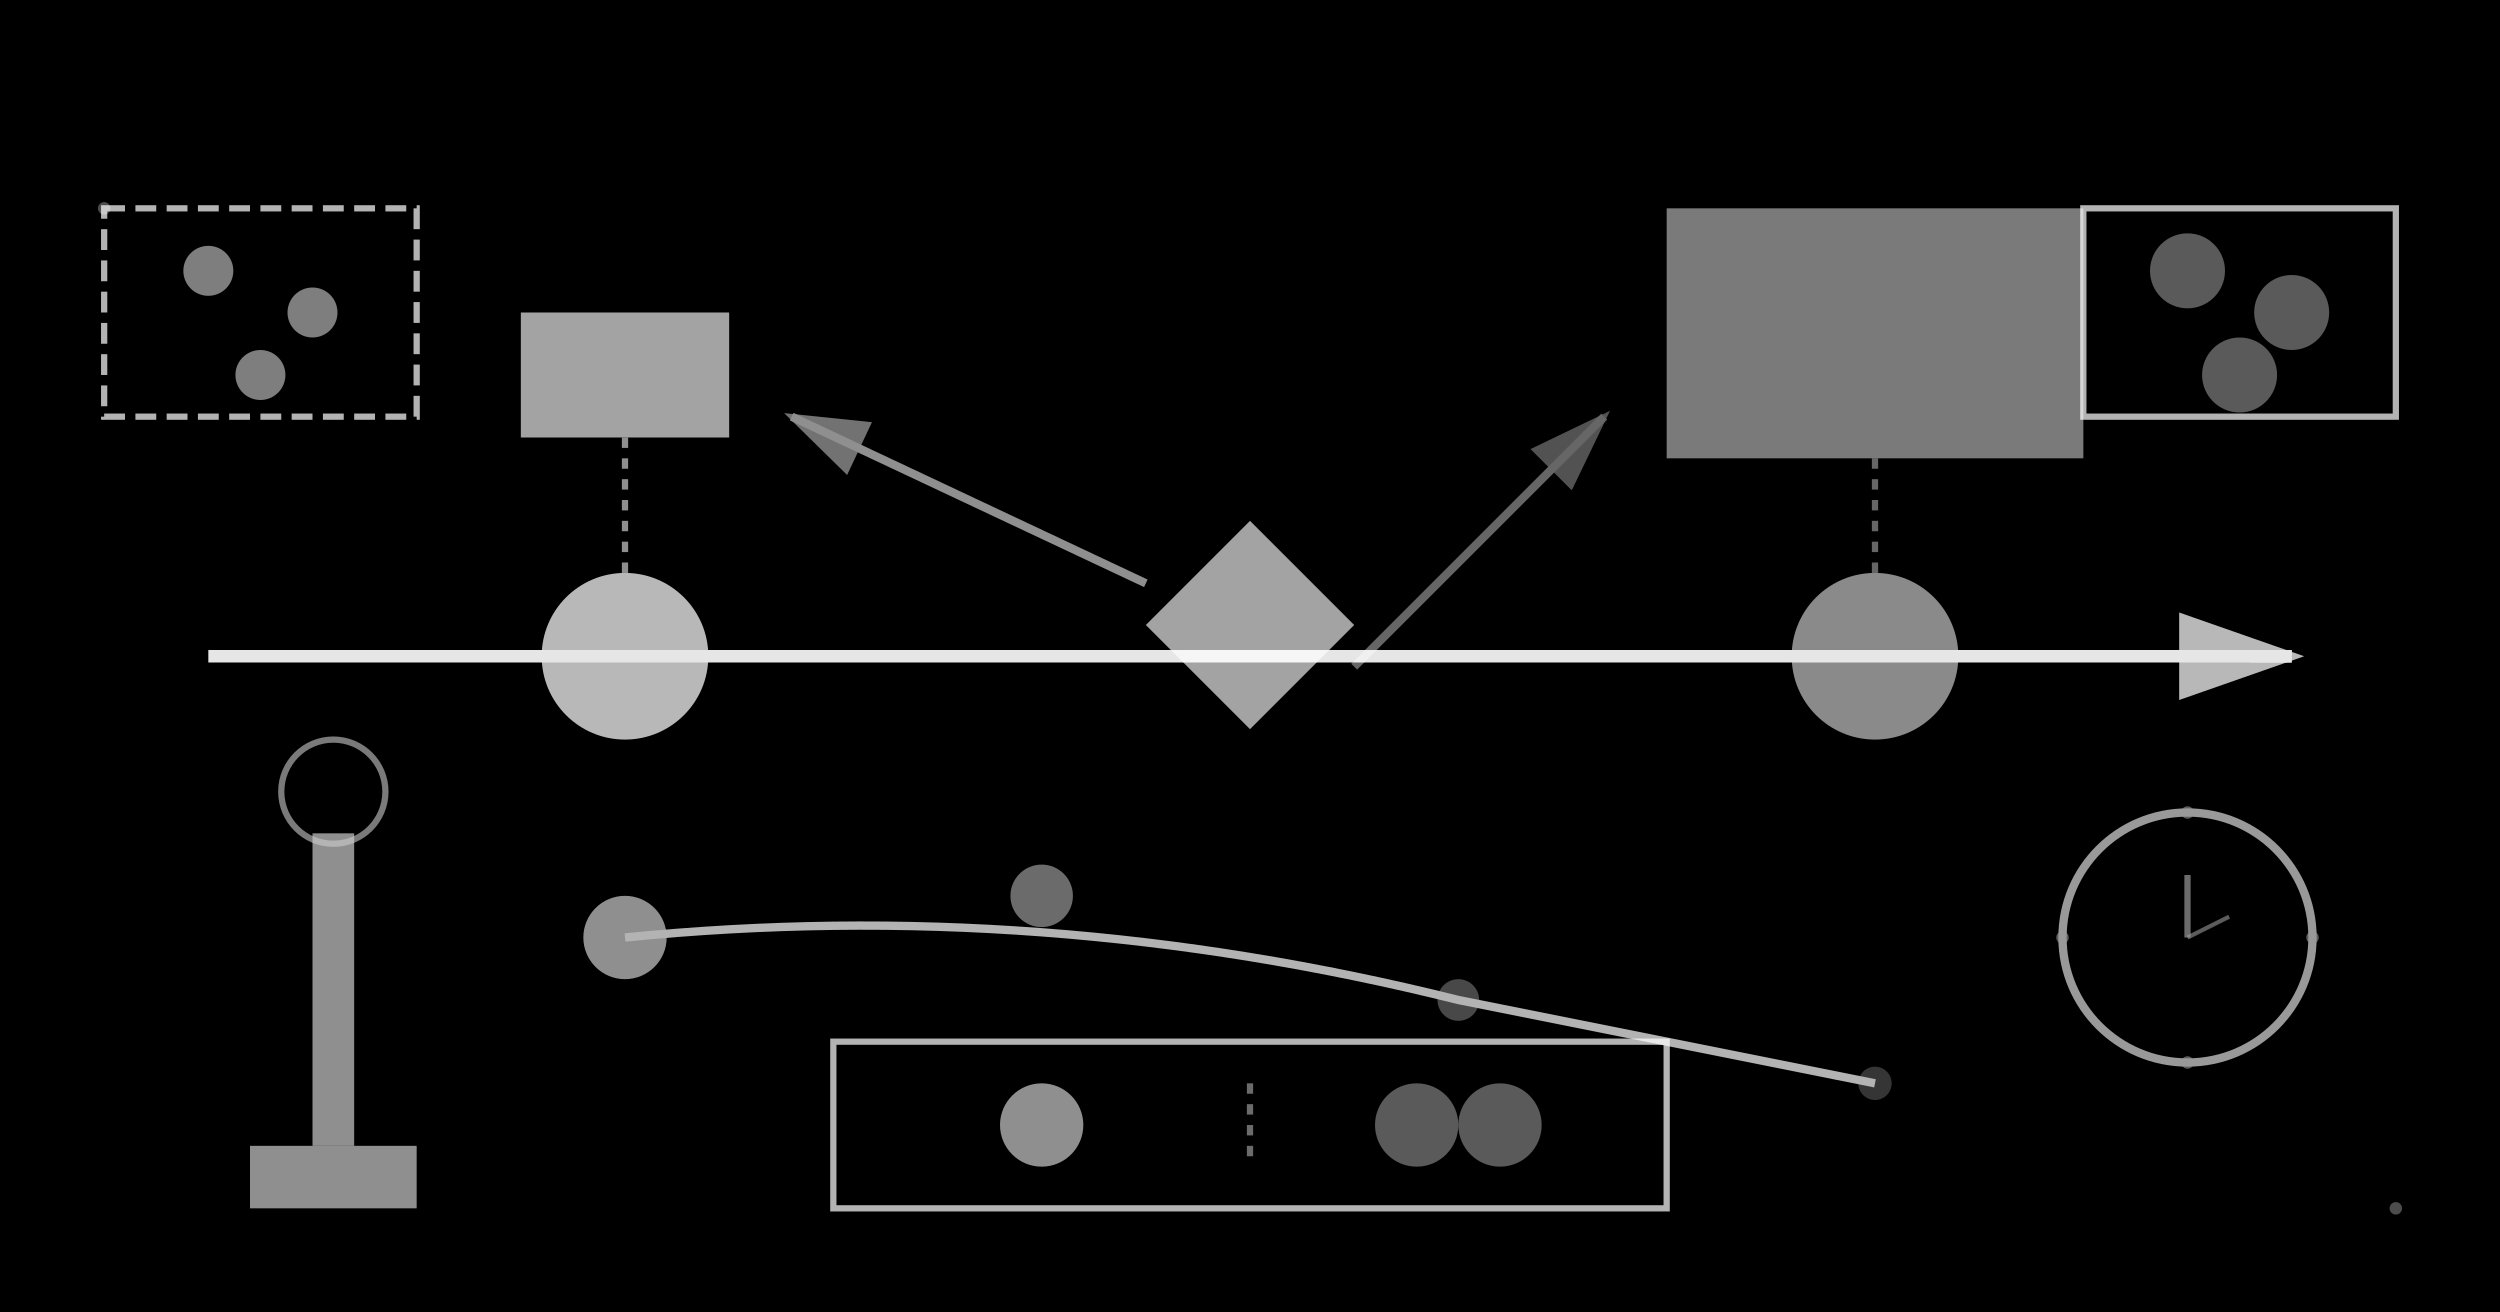 <svg width="1200" height="630" viewBox="0 0 1200 630" xmlns="http://www.w3.org/2000/svg">
  <rect width="1200" height="630" fill="#000000"/>
  
  <!-- Large timeline visualization -->
  <g opacity="0.9">
    <!-- Main timeline -->
    <path d="M100 315 L1100 315" stroke="#ffffff" stroke-width="6">
      <animate attributeName="opacity" values="0.8;1;0.8" dur="4s" repeatCount="indefinite"/>
    </path>
    
    <!-- NOW marker -->
    <circle cx="300" cy="315" r="40" fill="#ffffff" opacity="0.8">
      <animate attributeName="opacity" values="0.6;1;0.6" dur="2s" repeatCount="indefinite"/>
    </circle>
    
    <!-- FUTURE marker -->
    <circle cx="900" cy="315" r="40" fill="#ffffff" opacity="0.6">
      <animate attributeName="opacity" values="0.4;0.8;0.4" dur="3s" repeatCount="indefinite"/>
    </circle>
    
    <!-- Timeline arrows -->
    <path d="M1080 315 L1100 315" stroke="#ffffff" stroke-width="6" marker-end="url(#arrowhead)">
      <animate attributeName="opacity" values="0.7;1;0.7" dur="4s" repeatCount="indefinite"/>
    </path>
  </g>
  
  <!-- Choice comparison -->
  <g opacity="0.8">
    <!-- Small immediate reward -->
    <rect x="250" y="150" width="100" height="60" fill="#ffffff" opacity="0.8">
      <animate attributeName="opacity" values="0.6;1;0.6" dur="2s" repeatCount="indefinite"/>
      <animate attributeName="transform" type="scale" values="1,1; 1.1,1.1; 1,1" dur="3s" repeatCount="indefinite"/>
    </rect>
    
    <!-- Large future reward -->
    <rect x="800" y="100" width="200" height="120" fill="#ffffff" opacity="0.6">
      <animate attributeName="opacity" values="0.4;0.8;0.4" dur="3s" repeatCount="indefinite"/>
      <animate attributeName="transform" type="scale" values="1,1; 1.05,1.05; 1,1" dur="4s" repeatCount="indefinite"/>
    </rect>
    
    <!-- Connecting lines to timeline -->
    <path d="M300 210 L300 275" stroke="#ffffff" stroke-width="3" stroke-dasharray="5,5" opacity="0.7">
      <animate attributeName="opacity" values="0.5;0.9;0.5" dur="2s" repeatCount="indefinite"/>
    </path>
    
    <path d="M900 220 L900 275" stroke="#ffffff" stroke-width="3" stroke-dasharray="5,5" opacity="0.5">
      <animate attributeName="opacity" values="0.3;0.7;0.3" dur="3s" repeatCount="indefinite"/>
    </path>
  </g>
  
  <!-- Decision point visualization -->
  <g opacity="0.8">
    <!-- Large decision diamond -->
    <path d="M600 250 L650 300 L600 350 L550 300 Z" fill="#ffffff" opacity="0.8">
      <animate attributeName="opacity" values="0.6;1;0.6" dur="3s" repeatCount="indefinite"/>
    </path>
    
    <!-- Choice arrows -->
    <path d="M550 280 L380 200" stroke="#ffffff" stroke-width="4" marker-end="url(#arrowhead)" opacity="0.7">
      <animate attributeName="opacity" values="0.5;0.9;0.5" dur="2s" repeatCount="indefinite"/>
    </path>
    
    <path d="M650 320 L770 200" stroke="#ffffff" stroke-width="4" marker-end="url(#arrowhead)" opacity="0.5">
      <animate attributeName="opacity" values="0.3;0.7;0.3" dur="3s" repeatCount="indefinite"/>
    </path>
  </g>
  
  <!-- Discounting visualization -->
  <g opacity="0.7">
    <!-- Value decay curve -->
    <path d="M300 450 Q500 430 700 480 Q800 500 900 520" stroke="#ffffff" stroke-width="4" fill="none">
      <animate attributeName="opacity" values="0.5;0.9;0.5" dur="4s" repeatCount="indefinite"/>
    </path>
    
    <!-- Value markers decreasing -->
    <circle cx="300" cy="450" r="20" fill="#ffffff" opacity="0.8">
      <animate attributeName="opacity" values="0.6;1;0.6" dur="2s" repeatCount="indefinite"/>
    </circle>
    
    <circle cx="500" cy="430" r="15" fill="#ffffff" opacity="0.6">
      <animate attributeName="opacity" values="0.4;0.8;0.4" dur="2.5s" repeatCount="indefinite"/>
    </circle>
    
    <circle cx="700" cy="480" r="10" fill="#ffffff" opacity="0.4">
      <animate attributeName="opacity" values="0.2;0.6;0.2" dur="3s" repeatCount="indefinite"/>
    </circle>
    
    <circle cx="900" cy="520" r="8" fill="#ffffff" opacity="0.3">
      <animate attributeName="opacity" values="0.1;0.5;0.1" dur="3.5s" repeatCount="indefinite"/>
    </circle>
  </g>
  
  <!-- Self-control mechanism -->
  <g opacity="0.8">
    <!-- Large control lever -->
    <rect x="150" y="400" width="20" height="150" fill="#ffffff" opacity="0.7">
      <animate attributeName="opacity" values="0.5;0.9;0.5" dur="3s" repeatCount="indefinite"/>
      <animateTransform attributeName="transform" type="rotate" values="0 160 475; 15 160 475; 0 160 475" dur="5s" repeatCount="indefinite"/>
    </rect>
    
    <!-- Control base -->
    <rect x="120" y="550" width="80" height="30" fill="#ffffff" opacity="0.7">
      <animate attributeName="opacity" values="0.5;0.9;0.5" dur="3s" repeatCount="indefinite"/>
    </rect>
    
    <!-- Control effect -->
    <circle cx="160" cy="380" r="25" fill="none" stroke="#ffffff" stroke-width="3" opacity="0.6">
      <animate attributeName="opacity" values="0.4;0.8;0.4" dur="2s" repeatCount="indefinite"/>
      <animate attributeName="r" values="20;35;20" dur="4s" repeatCount="indefinite"/>
    </circle>
  </g>
  
  <!-- Temptation vs patience -->
  <g opacity="0.7">
    <!-- Temptation side (left) -->
    <rect x="50" y="100" width="150" height="100" fill="none" stroke="#ffffff" stroke-width="3" stroke-dasharray="10,5">
      <animate attributeName="opacity" values="0.5;0.9;0.5" dur="2s" repeatCount="indefinite"/>
    </rect>
    
    <!-- Immediate gratification symbols -->
    <circle cx="100" cy="130" r="12" fill="#ffffff" opacity="0.7">
      <animate attributeName="opacity" values="0.5;0.9;0.5" dur="1.5s" repeatCount="indefinite"/>
    </circle>
    <circle cx="150" cy="150" r="12" fill="#ffffff" opacity="0.7">
      <animate attributeName="opacity" values="0.5;0.9;0.5" dur="1.8s" repeatCount="indefinite"/>
    </circle>
    <circle cx="125" cy="180" r="12" fill="#ffffff" opacity="0.7">
      <animate attributeName="opacity" values="0.5;0.9;0.5" dur="1.3s" repeatCount="indefinite"/>
    </circle>
    
    <!-- Patience side (right) -->
    <rect x="1000" y="100" width="150" height="100" fill="none" stroke="#ffffff" stroke-width="3">
      <animate attributeName="opacity" values="0.3;0.7;0.3" dur="4s" repeatCount="indefinite"/>
    </rect>
    
    <!-- Delayed gratification symbols -->
    <circle cx="1050" cy="130" r="18" fill="#ffffff" opacity="0.5">
      <animate attributeName="opacity" values="0.3;0.7;0.3" dur="3s" repeatCount="indefinite"/>
    </circle>
    <circle cx="1100" cy="150" r="18" fill="#ffffff" opacity="0.5">
      <animate attributeName="opacity" values="0.3;0.7;0.3" dur="3.5s" repeatCount="indefinite"/>
    </circle>
    <circle cx="1075" cy="180" r="18" fill="#ffffff" opacity="0.5">
      <animate attributeName="opacity" values="0.3;0.7;0.3" dur="2.8s" repeatCount="indefinite"/>
    </circle>
  </g>
  
  <!-- Time pressure visualization -->
  <g opacity="0.6">
    <!-- Clock/timer -->
    <circle cx="1050" cy="450" r="60" fill="none" stroke="#ffffff" stroke-width="4">
      <animate attributeName="opacity" values="0.4;0.8;0.4" dur="3s" repeatCount="indefinite"/>
    </circle>
    
    <!-- Clock hands -->
    <path d="M1050 450 L1050 420" stroke="#ffffff" stroke-width="3" opacity="0.7">
      <animateTransform attributeName="transform" type="rotate" values="0 1050 450; 360 1050 450" dur="8s" repeatCount="indefinite"/>
    </path>
    
    <path d="M1050 450 L1070 440" stroke="#ffffff" stroke-width="2" opacity="0.6">
      <animateTransform attributeName="transform" type="rotate" values="0 1050 450; 360 1050 450" dur="2s" repeatCount="indefinite"/>
    </path>
    
    <!-- Time markers -->
    <circle cx="1050" cy="390" r="3" fill="#ffffff" opacity="0.6"/>
    <circle cx="1110" cy="450" r="3" fill="#ffffff" opacity="0.6"/>
    <circle cx="1050" cy="510" r="3" fill="#ffffff" opacity="0.6"/>
    <circle cx="990" cy="450" r="3" fill="#ffffff" opacity="0.6"/>
  </g>
  
  <!-- Marshmallow test reference -->
  <g opacity="0.7">
    <!-- Test setup -->
    <rect x="400" y="500" width="400" height="80" fill="none" stroke="#ffffff" stroke-width="3">
      <animate attributeName="opacity" values="0.5;0.9;0.5" dur="4s" repeatCount="indefinite"/>
    </rect>
    
    <!-- One marshmallow (now) -->
    <circle cx="500" cy="540" r="20" fill="#ffffff" opacity="0.8">
      <animate attributeName="opacity" values="0.6;1;0.6" dur="2s" repeatCount="indefinite"/>
    </circle>
    
    <!-- Two marshmallows (later) -->
    <circle cx="680" cy="540" r="20" fill="#ffffff" opacity="0.5">
      <animate attributeName="opacity" values="0.3;0.7;0.3" dur="3s" repeatCount="indefinite"/>
    </circle>
    <circle cx="720" cy="540" r="20" fill="#ffffff" opacity="0.5">
      <animate attributeName="opacity" values="0.3;0.7;0.3" dur="3.2s" repeatCount="indefinite"/>
    </circle>
    
    <!-- Wait indicator -->
    <path d="M600 520 L600 560" stroke="#ffffff" stroke-width="3" stroke-dasharray="5,5" opacity="0.6">
      <animate attributeName="opacity" values="0.4;0.8;0.4" dur="4s" repeatCount="indefinite"/>
    </path>
  </g>
  
  <!-- Arrow marker definition -->
  <defs>
    <marker id="arrowhead" markerWidth="10" markerHeight="7" refX="9" refY="3.5" orient="auto">
      <polygon points="0 0, 10 3.5, 0 7" fill="#ffffff" opacity="0.8"/>
    </marker>
  </defs>
   
  
  <!-- Floating time symbols -->
  <circle cx="50" cy="100" r="3" fill="#ffffff" opacity="0.3">
    <animate attributeName="opacity" values="0.1;0.4;0.1" dur="8s" repeatCount="indefinite"/>
    <animateTransform attributeName="transform" type="translate" values="0,0; 1100,400; 0,0" dur="20s" repeatCount="indefinite"/>
  </circle>
  <circle cx="1150" cy="580" r="3" fill="#ffffff" opacity="0.3">
    <animate attributeName="opacity" values="0.1;0.4;0.1" dur="10s" repeatCount="indefinite"/>
    <animateTransform attributeName="transform" type="translate" values="0,0; -1100,-400; 0,0" dur="25s" repeatCount="indefinite"/>
  </circle>
</svg>
